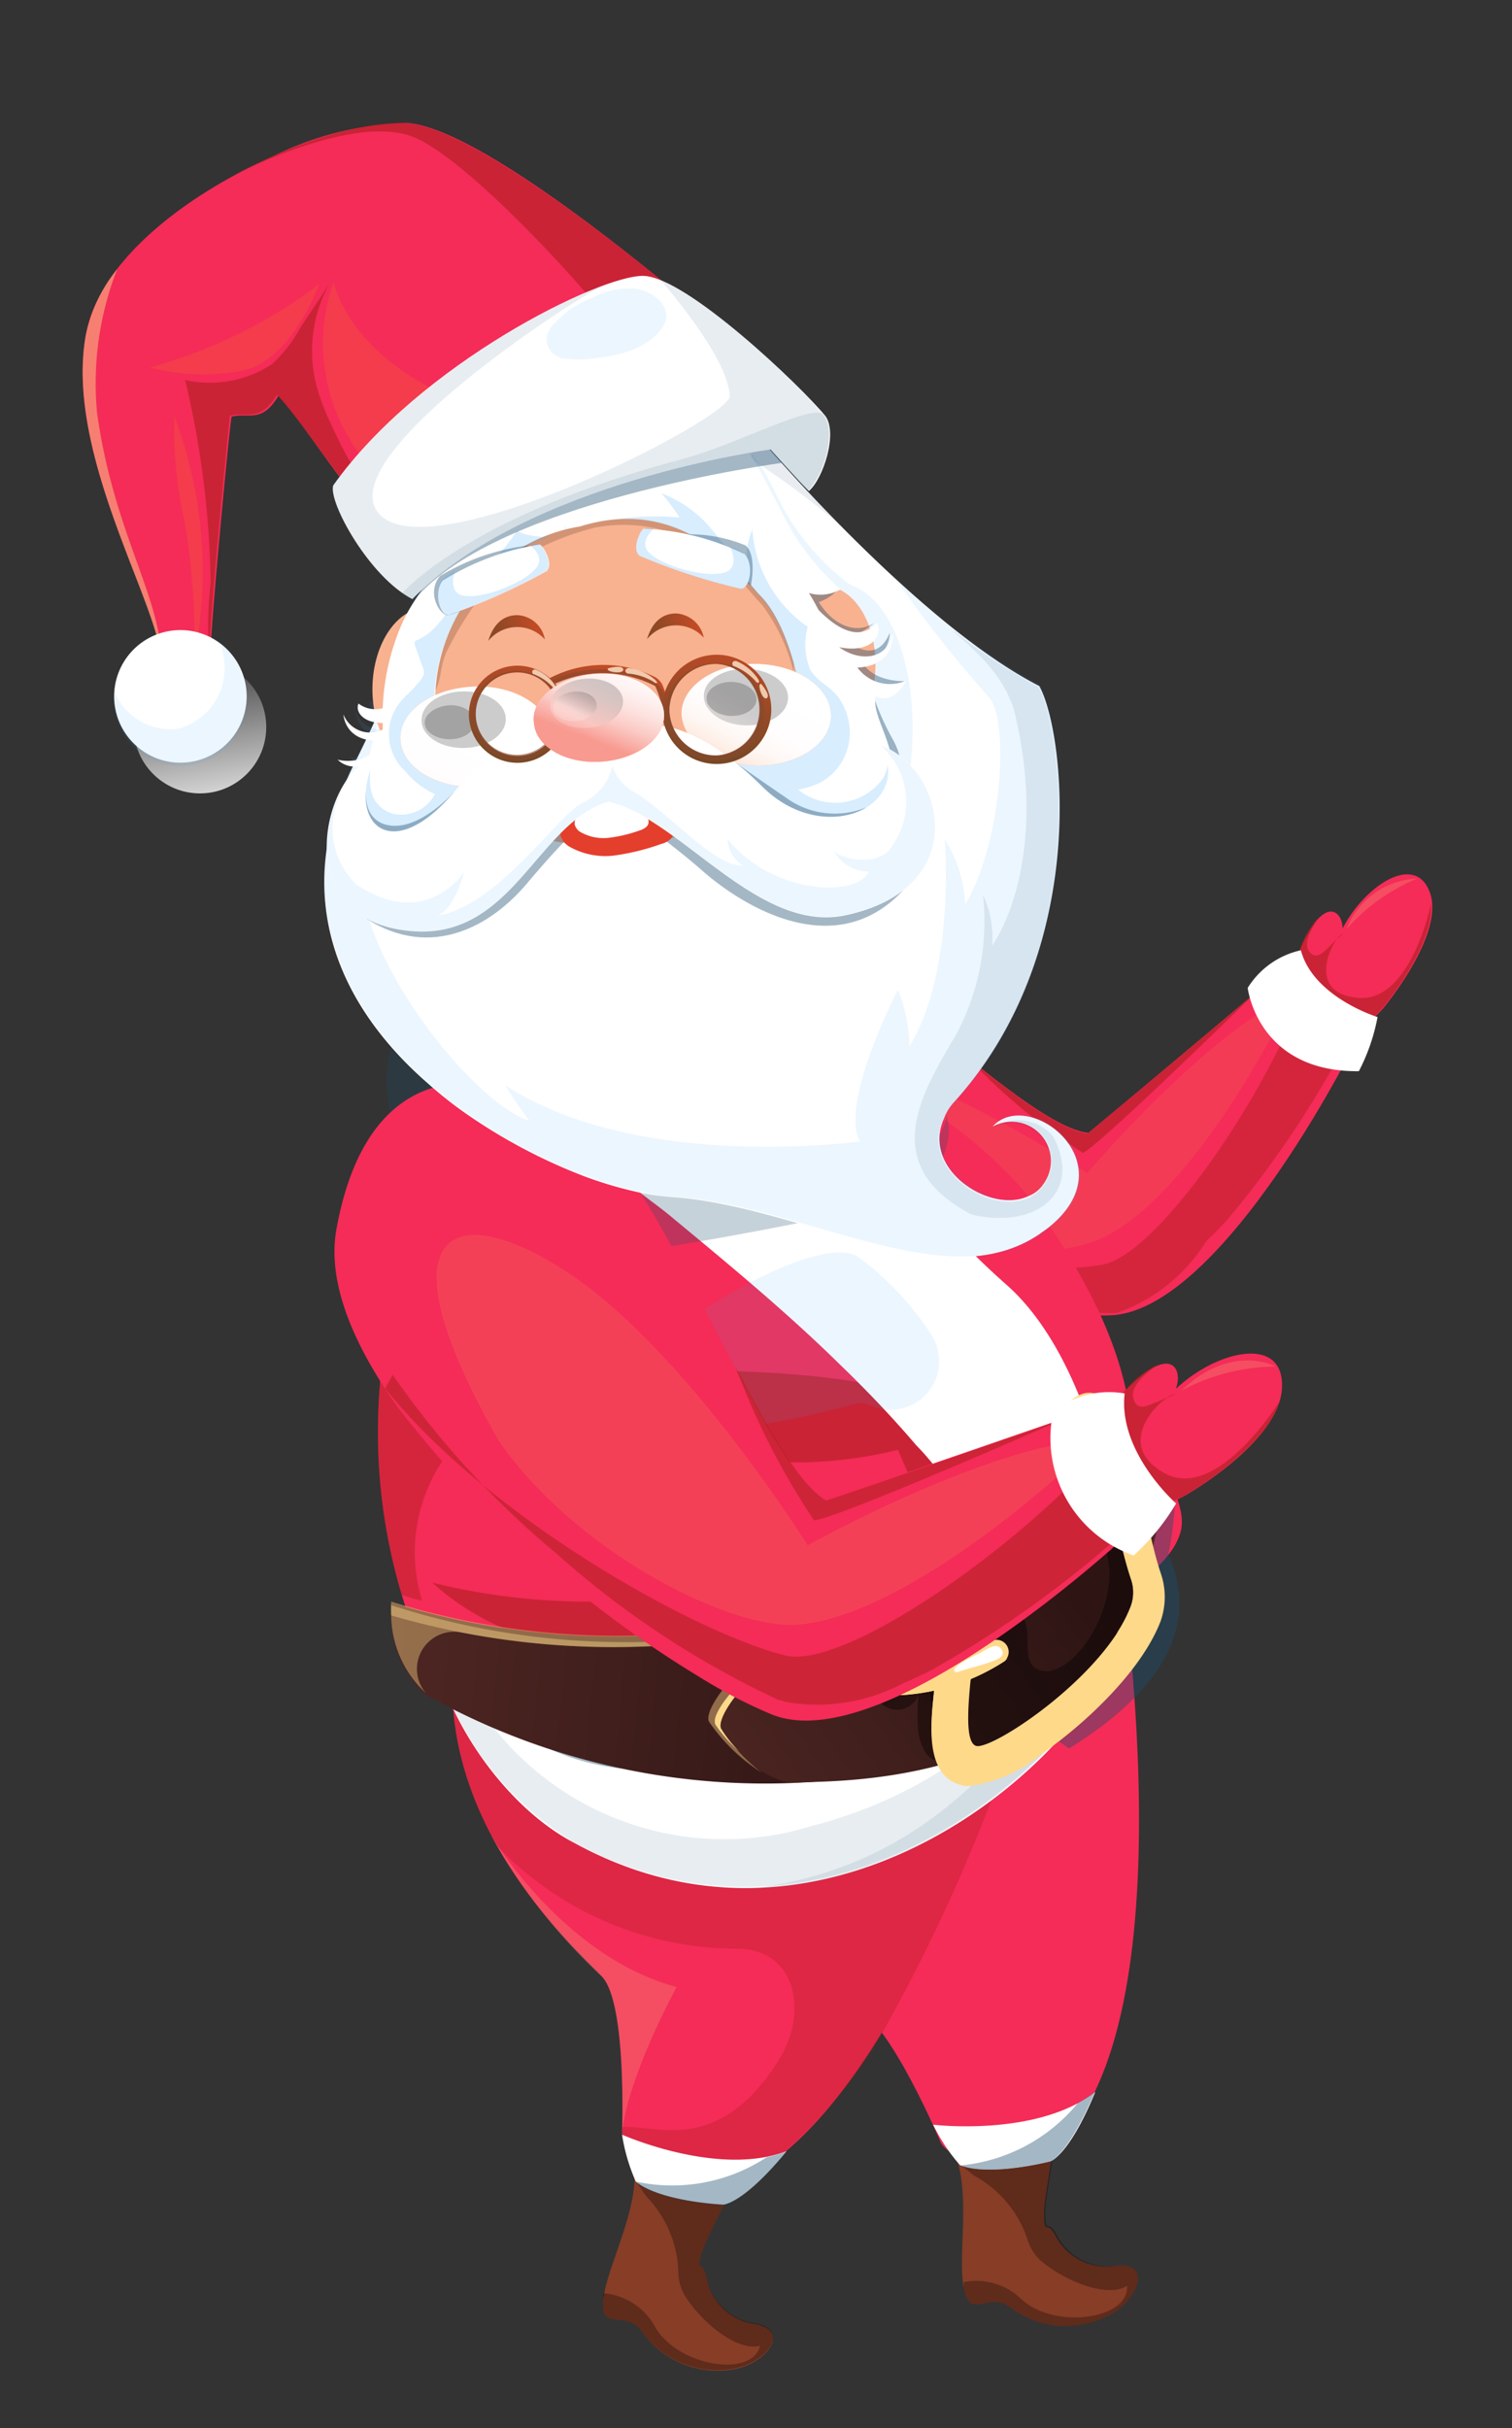<?xml version="1.0" encoding="UTF-8"?> <svg xmlns="http://www.w3.org/2000/svg" xmlns:xlink="http://www.w3.org/1999/xlink" viewBox="0 0 62.3 99.98"><rect x="0" y="0" width="62.3" height="99.98" fill="#333333" stroke="none"/> <defs> <style>.cls-1{isolation:isolate;}.cls-2{fill:#f42c57;}.cls-25,.cls-3{fill:#f45457;}.cls-12,.cls-18,.cls-21,.cls-3,.cls-50{opacity:0.4;}.cls-25,.cls-3,.cls-34,.cls-35,.cls-37,.cls-38,.cls-48,.cls-49{mix-blend-mode:screen;}.cls-13,.cls-26,.cls-4,.cls-5,.cls-8{fill:#ae1d1e;}.cls-4,.cls-43,.cls-7{opacity:0.6;}.cls-13,.cls-23,.cls-24,.cls-26,.cls-30,.cls-33,.cls-36,.cls-4,.cls-43,.cls-47,.cls-5,.cls-52,.cls-7{mix-blend-mode:multiply;}.cls-5{opacity:0.45;}.cls-51,.cls-6{fill:#fad38d;}.cls-31,.cls-32,.cls-34,.cls-35,.cls-37,.cls-38,.cls-48,.cls-49,.cls-6{opacity:0.2;}.cls-9{fill:#fff;}.cls-10{fill:#873d26;}.cls-11,.cls-30{opacity:0.3;}.cls-12,.cls-14,.cls-16,.cls-28{fill:#1c4c6e;}.cls-13{opacity:0.32;}.cls-14,.cls-15,.cls-27{opacity:0.1;}.cls-15,.cls-32{fill:#3fa9f5;}.cls-16{opacity:0.25;}.cls-17{fill:url(#linear-gradient);}.cls-18,.cls-22,.cls-24{fill:#ffd98a;}.cls-19{fill:url(#linear-gradient-2);}.cls-20{fill:url(#linear-gradient-3);}.cls-25{opacity:0.52;}.cls-26{opacity:0.55;}.cls-29,.cls-30{fill:#f8b290;}.cls-31{fill:#42210b;}.cls-33{fill:url(#linear-gradient-4);}.cls-34{fill:url(#linear-gradient-5);}.cls-35{fill:url(#linear-gradient-6);}.cls-36{fill:url(#linear-gradient-7);}.cls-37{fill:url(#linear-gradient-8);}.cls-38{fill:url(#linear-gradient-9);}.cls-39{fill:#e43e2c;}.cls-40{fill:url(#linear-gradient-10);}.cls-41{fill:url(#linear-gradient-11);}.cls-42{fill:url(#linear-gradient-12);}.cls-43{fill:#854a2f;}.cls-44{fill:#ffeacf;opacity:0.8;}.cls-45{fill:url(#linear-gradient-13);}.cls-46{fill:url(#linear-gradient-14);}.cls-47{fill:url(#linear-gradient-15);}.cls-48{fill:url(#linear-gradient-16);}.cls-49{fill:url(#linear-gradient-17);}.cls-50{fill:#f5573c;}.cls-51{opacity:0.5;}.cls-52{fill:url(#linear-gradient-18);}</style> <linearGradient id="linear-gradient" x1="665.72" y1="-280.75" x2="684.14" y2="-296.36" gradientTransform="matrix(-0.83, 0.57, 0.57, 0.83, 749.67, -75.52)" gradientUnits="userSpaceOnUse"> <stop offset="0" stop-color="#2e1514"></stop> <stop offset="1" stop-color="#532925"></stop> </linearGradient> <linearGradient id="linear-gradient-2" x1="669.85" y1="-280.95" x2="653.04" y2="-286.3" xlink:href="#linear-gradient"></linearGradient> <linearGradient id="linear-gradient-3" x1="656.95" y1="-283" x2="677.15" y2="-283" xlink:href="#linear-gradient"></linearGradient> <linearGradient id="linear-gradient-4" x1="864.82" y1="200.87" x2="866.96" y2="205.27" gradientTransform="matrix(-1, 0.02, 0.02, 1, 882.34, -186.45)" gradientUnits="userSpaceOnUse"> <stop offset="0" stop-color="#fff"></stop> <stop offset="0.32" stop-color="#fffdfd"></stop> <stop offset="0.49" stop-color="#fef8f5"></stop> <stop offset="0.62" stop-color="#feefe7"></stop> <stop offset="0.73" stop-color="#fce1d4"></stop> <stop offset="0.83" stop-color="#fbd0bc"></stop> <stop offset="0.93" stop-color="#f9bb9e"></stop> <stop offset="0.96" stop-color="#f8b290"></stop> </linearGradient> <linearGradient id="linear-gradient-5" x1="867.16" y1="203.76" x2="865.79" y2="201.39" gradientTransform="matrix(-1, 0.02, 0.02, 1, 882.34, -186.45)" gradientUnits="userSpaceOnUse"> <stop offset="0" stop-color="#fff"></stop> <stop offset="0.04" stop-color="#ececec"></stop> <stop offset="0.19" stop-color="#aeaeae"></stop> <stop offset="0.34" stop-color="#797979"></stop> <stop offset="0.48" stop-color="#4e4e4e"></stop> <stop offset="0.61" stop-color="#2c2c2c"></stop> <stop offset="0.74" stop-color="#141414"></stop> <stop offset="0.86" stop-color="#050505"></stop> <stop offset="0.96"></stop> </linearGradient> <linearGradient id="linear-gradient-6" x1="867.46" y1="203.39" x2="866.63" y2="201.96" xlink:href="#linear-gradient-5"></linearGradient> <linearGradient id="linear-gradient-7" x1="863.11" y1="282.58" x2="865.25" y2="286.98" gradientTransform="matrix(-1, -0.03, -0.03, 1, 904.1, -227.95)" xlink:href="#linear-gradient-4"></linearGradient> <linearGradient id="linear-gradient-8" x1="865.45" y1="285.47" x2="864.08" y2="283.09" gradientTransform="matrix(-1, -0.03, -0.03, 1, 904.1, -227.95)" xlink:href="#linear-gradient-5"></linearGradient> <linearGradient id="linear-gradient-9" x1="865.75" y1="285.1" x2="864.92" y2="283.67" gradientTransform="matrix(-1, -0.03, -0.03, 1, 904.1, -227.95)" xlink:href="#linear-gradient-5"></linearGradient> <linearGradient id="linear-gradient-10" x1="787.35" y1="-102.55" x2="789.65" y2="-102.55" gradientTransform="matrix(-0.98, 0.2, 0.2, 0.98, 814.36, -30.61)" gradientUnits="userSpaceOnUse"> <stop offset="0" stop-color="#c14b26"></stop> <stop offset="1" stop-color="#794825"></stop> </linearGradient> <linearGradient id="linear-gradient-11" x1="780.93" y1="-101.32" x2="783.23" y2="-101.32" xlink:href="#linear-gradient-10"></linearGradient> <linearGradient id="linear-gradient-12" x1="838.53" y1="94.81" x2="843.38" y2="94.81" gradientTransform="matrix(-1, 0.08, 0.08, 1, 855.57, -134.25)" xlink:href="#linear-gradient-10"></linearGradient> <linearGradient id="linear-gradient-13" x1="736.36" y1="-240.8" x2="738.88" y2="-237.22" gradientTransform="matrix(-0.9, 0.44, 0.44, 0.9, 788.99, -80.75)" xlink:href="#linear-gradient-10"></linearGradient> <linearGradient id="linear-gradient-14" x1="728.78" y1="-237.57" x2="731.59" y2="-233.59" gradientTransform="matrix(-0.9, 0.44, 0.44, 0.9, 788.99, -80.75)" xlink:href="#linear-gradient-10"></linearGradient> <linearGradient id="linear-gradient-15" x1="838.02" y1="89.17" x2="839.88" y2="93.01" gradientTransform="matrix(-1, 0.08, 0.08, 1, 853.28, -130.91)" gradientUnits="userSpaceOnUse"> <stop offset="0" stop-color="#fff"></stop> <stop offset="0.2" stop-color="#fffcfc"></stop> <stop offset="0.38" stop-color="#fef2f1"></stop> <stop offset="0.55" stop-color="#fde2df"></stop> <stop offset="0.72" stop-color="#fbcbc6"></stop> <stop offset="0.87" stop-color="#f9ada5"></stop> <stop offset="0.96" stop-color="#f89a90"></stop> </linearGradient> <linearGradient id="linear-gradient-16" x1="840.06" y1="91.69" x2="838.86" y2="89.62" gradientTransform="matrix(-1, 0.08, 0.08, 1, 853.28, -130.91)" xlink:href="#linear-gradient-5"></linearGradient> <linearGradient id="linear-gradient-17" x1="840.31" y1="91.37" x2="839.6" y2="90.12" gradientTransform="matrix(-1, 0.08, 0.08, 1, 853.28, -130.91)" xlink:href="#linear-gradient-5"></linearGradient> <linearGradient id="linear-gradient-18" x1="782.65" y1="-168.74" x2="781.15" y2="-177.89" gradientTransform="matrix(-0.95, 0.32, 0.32, 0.95, 804.52, -55.61)" gradientUnits="userSpaceOnUse"> <stop offset="0" stop-color="#fff"></stop> <stop offset="1"></stop> </linearGradient> </defs> <title>Санта</title> <g class="cls-1"> <g id="Object"> <path class="cls-2" d="M53.55,39.35s-6.79,5.72-8.71,7.3c-2.9-.34-10.12-8.56-14-8.7s-7.23,1.38-6.15,7,15.34,9.44,21.08,9.21c4.63-.19,10.33-11.55,10.42-12C55.33,42.15,53.4,40,53.55,39.35Z"></path> <path class="cls-3" d="M44.79,48.31S38.33,44,33.37,43.1s-7.5,1.06-.42,6.22c4,2.4,10,2.71,12.33,1.72s5.23-4.63,7.73-9.53C53.1,40.57,49.28,43.16,44.79,48.31Z"></path> <path class="cls-4" d="M40,43.68h0c1.95,1.55,3.7,2.84,4.81,3,1.31-1.08,4.89-4.08,7-5.88,0,0-6.48,6.36-7.19,6.67A24.08,24.08,0,0,1,40,43.68Z"></path> <path class="cls-5" d="M28.41,49.25c5.14,2.62,13.66,3.4,17,2.83,2.29-.38,7-7.26,8.48-11.78l.11.15,0,0,.1.13,0,0,.12.15,0,0,.11.13,0,0,.14.14h0a1.85,1.85,0,0,0,.14.14l0,0,.12.11,0,0,.15.12h0l.14.11,0,0,.11.09,0,0,.14.09h0l.11.07,0,0,.11.05h0l.13,0h0l.09,0h.14v0h0l0,0h0l0,.05v0l0,0v0l0,.07,0,0,0,0,0,.05,0,0-.05.1,0,0,0,.07,0,0-.08.15v0l0,.08,0,0,0,.09-.14.28a41,41,0,0,1-5,7.49c-.28.31-.57.61-.88.9A7.08,7.08,0,0,1,46,54.07l-.33,0a33.54,33.54,0,0,1-9.2-1.45l-.22-.07a31.36,31.36,0,0,1-7.87-3.35Z"></path> <path class="cls-2" d="M57,41.51s2.51-3,1.93-4.72-2.69-.34-3.61,1.44c0-.68-.7-1.37-1.63.6S55.1,43.74,57,41.51Z"></path> <path class="cls-6" d="M58.39,36.18a3.25,3.25,0,0,0-2.91,2.08A7.94,7.94,0,0,1,58.39,36.18Z"></path> <g class="cls-7"> <path class="cls-8" d="M55.35,38.44l-.26.23A.66.66,0,0,1,55.35,38.44Z"></path> <path class="cls-8" d="M53.65,38.83a3.76,3.76,0,0,1,.7-1.08c-.26.42-.7,1.08-.39,1.45s.58,0,1.13-.53c-.47.62-1,2.26.87,2.42,2.14.2,3-3.79,3-3.89.14,1.77-2,4.31-2,4.31C55.1,43.74,52.72,40.81,53.65,38.83Z"></path> </g> <path class="cls-9" d="M51.41,40.68s.4,3.47,4.58,3.43a8,8,0,0,0,.77-2.23s-2.64-.81-3.16-2.75A3.45,3.45,0,0,0,51.41,40.68Z"></path> <path class="cls-10" d="M43.43,87.12c.13,1.14-.42,3.21-.41,4.08s.1.18.47.86a2.37,2.37,0,0,0,2.43,1.25c1.66-.23.94,1.53-.37,2.1a3.82,3.82,0,0,1-3.93-.4c-.9-.69-1.64.58-1.91-.8s.34-4-.43-5.67A3.13,3.13,0,0,1,43.43,87.12Z"></path> <path class="cls-11" d="M45.92,93.31c1.66-.23.94,1.53-.37,2.1a3.82,3.82,0,0,1-3.93-.4c-.9-.69-1.64.58-1.91-.8l0-.24a2.68,2.68,0,0,1,2.38.71c1.37,1.26,4.45.83,4.35-.56-.77.51-2.44-.14-3.43-.93a1.89,1.89,0,0,1-.68-1,4.66,4.66,0,0,0-2.17-2.59h0c-.14-.1-.35-.27-.61-.5a3.89,3.89,0,0,0-.22-.6,3.13,3.13,0,0,1,4.15-1.42c.13,1.14-.42,3.21-.41,4.08s.1.18.47.86A2.37,2.37,0,0,0,45.92,93.31Z"></path> <path class="cls-2" d="M45.73,61.41s3.21,17.78-.86,25.19c-5.15,3.73-6.11,1.62-6.11,1.62s-2.1-5-3.52-5.54-7.1.57-10.44-6.19S32,48.46,45.73,61.41Z"></path> <path class="cls-9" d="M38.45,87.49s4.28.52,6.68-1.35C44.05,88.77,43.28,89,43.28,89s-2.47.64-3.72.16A7.35,7.35,0,0,1,38.45,87.49Z"></path> <path class="cls-12" d="M39.55,89.17a7.1,7.1,0,0,0,4.86-2.57,5.27,5.27,0,0,0,.7-.46C44,88.77,43.27,89,43.27,89s-2.47.64-3.72.16Z"></path> <path class="cls-10" d="M30.5,89c-.2,1.13-1.34,2.95-1.59,3.78s0,.2.2,1a2.35,2.35,0,0,0,1.95,1.91c1.65.27.44,1.74-1,1.9A3.84,3.84,0,0,1,26.44,96c-.65-.93-1.73.06-1.58-1.32s1.51-3.77,1.26-5.55A3.12,3.12,0,0,1,30.5,89Z"></path> <path class="cls-11" d="M31.06,95.66c1.65.27.44,1.74-1,1.9A3.84,3.84,0,0,1,26.44,96c-.65-.93-1.73.06-1.58-1.32a2.17,2.17,0,0,1,0-.25A2.68,2.68,0,0,1,27,95.83c.93,1.61,4,2.11,4.32.76-.89.25-2.29-.86-3-1.91a1.91,1.91,0,0,1-.37-1.11,4.66,4.66,0,0,0-1.31-3.12h0a7.33,7.33,0,0,1-.44-.66,3.29,3.29,0,0,0,0-.63A3.12,3.12,0,0,1,30.5,89c-.2,1.13-1.34,2.95-1.59,3.78s0,.2.2,1A2.35,2.35,0,0,0,31.06,95.66Z"></path> <path class="cls-2" d="M43.32,66.57S38.68,84,31.85,89a8.77,8.77,0,0,1-6.22-1.12s.22-5.43-.84-6.51-5.64-5.23-6.11-10.94C18.06,62.94,36.36,49,43.32,66.57Z"></path> <path class="cls-6" d="M27.88,81.82c-2.08,3.94-2.23,5.8-2.25,6.05,0-.41.18-5.44-.84-6.48a23.76,23.76,0,0,1-4.58-5.86v0S23.14,80.55,27.88,81.82Z"></path> <path class="cls-13" d="M18.68,70.43v0a13.33,13.33,0,0,0,1.83,5.61,13.67,13.67,0,0,0,9.85,4.2c2.4,0,3,2.56,1.73,4.59-2.51,4-5.13,2.63-6.45,2.76v.27A8.72,8.72,0,0,0,31.85,89a19.21,19.21,0,0,0,4.81-5.85,72.91,72.91,0,0,0,6.07-14.58l-.46-.06c-1.32-.16-2.93-.37-4.84-.59-4.06-.5-7.47-.83-10.31-1-3.07-.26-5.49-.37-7.4-.4A7.12,7.12,0,0,0,18.68,70.43Z"></path> <path class="cls-9" d="M25.63,87.9s3.95,1.76,6.78.68c-1.8,2.19-2.61,2.2-2.61,2.2s-2.54-.11-3.6-.94A7.7,7.7,0,0,1,25.63,87.9Z"></path> <path class="cls-12" d="M26.19,89.83a7.1,7.1,0,0,0,5.4-1,4.45,4.45,0,0,0,.81-.24c-1.8,2.2-2.61,2.21-2.61,2.21s-2.55-.11-3.6-.94Z"></path> <path class="cls-2" d="M16.87,66.65a22.11,22.11,0,0,0,1.81,3.78,13,13,0,0,0,1.78,2.46c2.82,2.76,7,3.13,11.26,1.93a24.83,24.83,0,0,0,10.47-6.23l.08-.06c2.09-2,5.74-3.38,6.36-5.4C49,62,47.77,60,46.64,59c-.16-2.67-1.32-5.43-3.36-8.47l-.18-.27c-.22-.33-.48-.65-.73-1a18,18,0,0,0-3.48-3.17c-3.77-2.7-8.68-4.41-12.78-4A8.07,8.07,0,0,0,20.27,45c-.09.1-.18.22-.27.34s-.34.49-.5.74A23.79,23.79,0,0,0,15.91,55,23.44,23.44,0,0,0,16.87,66.65Z"></path> <path class="cls-5" d="M17.54,49.67l3.19,8.24a6.78,6.78,0,0,0-3.34,8,5.8,5.8,0,0,1-.84-.24A23.1,23.1,0,0,1,17.54,49.67Z"></path> <path class="cls-4" d="M17.81,65.17a27,27,0,0,0,18.06-1.84c.51-2,1.7-2.3,1.7-2.3L37,59.7A17.81,17.81,0,0,1,26.26,59c-5.46,1.35-8-2.27-8-2.27S35.91,55.47,38.17,58s3.67,5.52,3.54,5.75S26,72.53,17.81,65.17Z"></path> <path class="cls-12" d="M48.4,62a13,13,0,0,1-.26,2c.65,1.51,1.44,4.56-4.09,8a26.24,26.24,0,0,1-2.94-2.39C41.13,69.43,45.55,59.76,48.4,62Z"></path> <path class="cls-9" d="M18,68.09a10.62,10.62,0,0,0,9.52,4.28C33.29,71.8,40,64.75,40,64.75s5.21-2.67,6.32,1.14-10.62,16.59-22.65,10C20.58,74.29,18.15,70.27,18,68.09Z"></path> <path class="cls-12" d="M20.45,70.5a10.22,10.22,0,0,0,7,1.87C33.29,71.8,40,64.75,40,64.75s4.59-2.35,6.08.52a5.06,5.06,0,0,0-1.32,1.17,4.68,4.68,0,0,1-3.86,1.5s-.71-.23-3.09,1C25.85,76.81,20.45,70.5,20.45,70.5Z"></path> <path class="cls-14" d="M19.27,69.54a12.13,12.13,0,0,0,14.11,5.67c9.23-2.4,12-9.57,10-11.37a2.71,2.71,0,0,1,2.88,2c1.12,3.81-10.62,16.59-22.65,10a12.87,12.87,0,0,1-5.17-6.05l.82-.34Z"></path> <path class="cls-14" d="M45.63,64.7a3.06,3.06,0,0,1,.64,1.19c.88,3-6.31,11.67-15.32,11.87C40.69,76.67,44.63,67.57,45.63,64.7Z"></path> <path class="cls-9" d="M23.07,42.9a28.69,28.69,0,0,0,1.47,4.27c.61,1.24,2.16,2.11,3.2,3,2.33,1.93,4.67,3.86,6.85,6,1.11,1.07,2.17,2.18,3.16,3.34a10.35,10.35,0,0,1,1.4,1.78c.27.54.41,1.14.68,1.69a10.64,10.64,0,0,1,.65,7.22c4-.37,6-5.22,5.14-9-.64-2.82-1.92-6.32-4.13-8.28-2.56-2.26-4.58-4.66-5.51-8a28.59,28.59,0,0,0-1-3.68c-1.34-3.15-4.64-3.53-7.69-3.29-1.4.11-3.41.48-4.14,1.84a3.72,3.72,0,0,0-.25,2.55A5.71,5.71,0,0,0,23.07,42.9Z"></path> <path class="cls-15" d="M17.27,54.75c2.91,2.23,7.21,2.76,9.66.7s7-4.56,8.42-3.7a12.08,12.08,0,0,1,3,3.18,2,2,0,0,1-2.49,2.94.89.89,0,0,0-.55-.08C26,60.37,20,58.54,16.17,55.18a6.81,6.81,0,0,1-1.77-5.34A6.83,6.83,0,0,0,17.27,54.75Z"></path> <path class="cls-16" d="M16.27,42.63a5.26,5.26,0,0,0,.65,4.95c2.47,3.88,7.75,4.18,10.22,3.81s5.7-1,8.71-1.63,3.51-2.95,3.14-3.83c0,0,0,2.11-4,2.57s-7.15-3-10.88-1.52S16.27,42.63,16.27,42.63Z"></path> <path class="cls-17" d="M16.15,66A31.52,31.52,0,0,0,41,63.25a8.15,8.15,0,0,1-1.32,9,28.53,28.53,0,0,1-22.16-2.48A4.41,4.41,0,0,1,16.15,66Z"></path> <path class="cls-18" d="M16.12,66.52a3,3,0,0,1,0-.57A31.52,31.52,0,0,0,41,63.25a4.73,4.73,0,0,1,.2.47A32.92,32.92,0,0,1,16.12,66.52Z"></path> <path class="cls-18" d="M16.12,66.52h0v-.08h0c0-.14,0-.25,0-.34a31.55,31.55,0,0,0,24.69-2.28.42.42,0,0,1,0,.1A32.83,32.83,0,0,1,19,67.22a1.53,1.53,0,0,0-1.45,2.5l0,0A4.4,4.4,0,0,1,16.12,66.52Z"></path> <path class="cls-19" d="M46.09,57.53a14.1,14.1,0,0,1-7,6.76c-1.08,5.08.63,7.95.63,7.95a14.7,14.7,0,0,0,7.55-7.85,6.75,6.75,0,0,0-.46-5.91A5.08,5.08,0,0,0,46.09,57.53Z"></path> <path class="cls-20" d="M45.21,58.46s-3.33,6.09-13.06,8.94c-2,1.31-3.15,3-2.94,3.44s2.15,2.65,3.61,2.56,11.45.29,14.29-8A22.39,22.39,0,0,0,45.21,58.46Z"></path> <path class="cls-21" d="M36.19,70a.93.93,0,0,0,1.54-1.06A.93.93,0,0,0,36.19,70Z"></path> <path class="cls-21" d="M45.25,58.55c1.85-2.58,2.69,4.66,1.86,6.89a10.82,10.82,0,0,1-6.54,6.64,4.3,4.3,0,0,0-.86-.21c-2.28-.32-1.2-5-.68-7.51.33-.2.64-.41.94-.61.41.91,1,2.31,1.67,2.5,1.29.36.16,2.21,1.22,2.53s2.67-1.61,2.84-3.69-1.81-4.36-1.81-4.36Z"></path> <path class="cls-22" d="M39.27,64.86a27.37,27.37,0,0,1-6.62,2.88c-2,1.3-3.15,3-2.94,3.44a4.4,4.4,0,0,0,.77.95,5.51,5.51,0,0,1-1-1.11c-.27-.55,1.45-2.37,3.12-3.53A38.53,38.53,0,0,0,39.27,64.86Z"></path> <path class="cls-21" d="M37.84,71.29c-.08-.58,0-1.17,0-1.76a9.25,9.25,0,0,0-1-3.28l1.13-.73a.33.33,0,0,1,.25-.07c.06,0,.11.07.16.12a6.75,6.75,0,0,1,1.11,3.21c.08.48.15,1,.22,1.45a2.07,2.07,0,0,1-.59,2.09C38.31,72.89,37.92,71.94,37.84,71.29Z"></path> <path class="cls-18" d="M32.65,67.74c-2,1.3-3.15,3-2.94,3.44A7,7,0,0,0,31.4,73a7.4,7.4,0,0,1-2.19-2.11c-.21-.45.94-2.13,2.94-3.44,9.73-2.85,13.06-8.94,13.06-8.94l.29.68C44.64,60.45,41,65.29,32.65,67.74Z"></path> <path class="cls-22" d="M39.88,73.55c-1.93-.19-1.5-2.82-1.37-4.13,0-.28.05-.55.07-.82.1-1.32-.72-2.55-.88-3.84s.45-1.53,1.35-2.07c.45-.27.89-.56,1.31-.87a14,14,0,0,0,2.31-2.11c.59-.68,1.34-2.79,2.59-2.28.93.37,1.32,2,1.88,4.58.21,1,.43,2,.68,2.75a3,3,0,0,1,0,2c-.77,2-3,4.14-4.92,5.48A5.78,5.78,0,0,1,39.88,73.55Zm3-12.23A17.09,17.09,0,0,1,39.21,64a3.85,3.85,0,0,0,.35,1.8,6.61,6.61,0,0,1,.5,2.59c0,.26,0,.54-.07.81-.1,1.06-.24,2.64.27,2.7.8.06,5.25-2.92,6.33-5.73a1.68,1.68,0,0,0,0-1.17c-.26-.78-.49-1.81-.71-2.8-.16-.74-.38-1.48-.53-2.22-.05-.25-.11-.54-.36-.65a.56.56,0,0,0-.55.14A13.08,13.08,0,0,0,42.87,61.32Z"></path> <g class="cls-23"> <path class="cls-22" d="M46.59,66.14a1.68,1.68,0,0,0,0-1.17c-.26-.78-.49-1.81-.71-2.8-.16-.74-.38-1.48-.53-2.22-.05-.25-.11-.54-.36-.65a.56.56,0,0,0-.55.14,13.08,13.08,0,0,0-1.6,1.88,17.05,17.05,0,0,1-3.16,2.37,1.45,1.45,0,0,1,0-.42,16.7,16.7,0,0,0,3.65-2.65A13.65,13.65,0,0,1,45,58.74c.21-.14.4-.21.56-.13s.31.4.35.64c.15.74.37,1.48.54,2.22a26.09,26.09,0,0,0,.71,2.81,1.77,1.77,0,0,1,0,1.16A7.16,7.16,0,0,1,46,67.27,5.63,5.63,0,0,0,46.59,66.14Z"></path> <path class="cls-22" d="M43.93,57.87A11.47,11.47,0,0,1,43.19,59l-.15.16A9.35,9.35,0,0,1,43.93,57.87Z"></path> <path class="cls-22" d="M38.51,69.42c0-.28.05-.55.07-.82.1-1.32-.72-2.55-.88-3.84a1.53,1.53,0,0,1,.57-1.55,1.91,1.91,0,0,0-.06.85c.16,1.3,1,2.52.88,3.85,0,.26,0,.53-.07.82-.13,1.3-.55,3.94,1.37,4.13a5.81,5.81,0,0,0,3-1.29A17.45,17.45,0,0,0,47,68.24a16.51,16.51,0,0,1-4.14,4,5.78,5.78,0,0,1-3,1.28C38,73.36,38.38,70.73,38.51,69.42Z"></path> </g> <path class="cls-9" d="M39.33,66.08c.26,0-.48-1.21-.38-2s.9-1.19,1.48-1.5c-.27.09-1.57.35-1.9,1a1.94,1.94,0,0,0,.15,1.47C38.76,65.28,39.06,66.11,39.33,66.08Z"></path> <polygon class="cls-22" points="31.34 71.61 31.35 71.61 31.35 71.61 31.34 71.61"></polygon> <path class="cls-22" d="M41.39,68.4a.5.5,0,0,0-.56-.82h0a7.62,7.62,0,0,1-3.69,1.23.5.5,0,0,0-.49.5.51.51,0,0,0,.5.49A8.71,8.71,0,0,0,41.39,68.4Z"></path> <path class="cls-9" d="M41.05,67.78a.29.29,0,0,1,.26.3c0,.15-.18.23-.32.29-.5.2-1,.3-1.5.47a.15.15,0,0,1-.13,0c-.29-.17.9-.72,1-.76S40.81,67.76,41.05,67.78Z"></path> <path class="cls-24" d="M36.65,69.31a.5.5,0,0,1,.49-.5h.08a.49.49,0,0,0,0,.12.49.49,0,0,0,.5.49,8.38,8.38,0,0,0,3.79-1.13l-.11.11a8.71,8.71,0,0,1-4.24,1.4A.51.51,0,0,1,36.65,69.31Z"></path> <path class="cls-15" d="M14.53,51.09s2,7.25,9.49,7.08A15.74,15.74,0,0,1,14.53,51.09Z"></path> <path class="cls-2" d="M16.43,58a45.46,45.46,0,0,0,12.4,11.06,20.88,20.88,0,0,0,3,1.55c4.89,1.91,15.65-8.21,15.93-8.69-.94-.37-2-3.59-1.63-4.3-.57.19-9.54,3.3-12.13,4.16-1.41-.84-3.06-4.2-4.86-7.67-.79-1.57-1.65-3.18-2.48-4.55h0c-1.13-1.85-2.3-3.34-3.45-3.9a12.11,12.11,0,0,0-1.35-.57,7.22,7.22,0,0,0-3.28-.46c-2.17.29-4,2-4.72,6C13.47,52.81,14.56,55.4,16.43,58Z"></path> <path class="cls-25" d="M33.28,63.63s-4.87-7.79-9.65-11.07-8.24-2.25-3.08,6.77c3.13,4.52,9.27,7.63,12.08,7.58s7.4-2.8,12.08-7.13C45.21,58.77,40.14,59.92,33.28,63.63Z"></path> <path class="cls-26" d="M30.3,56.26h0c1.37,2.63,2.64,4.88,3.74,5.53,1.82-.6,6.82-2.33,9.81-3.37,0,0-9.44,4.16-10.31,4.18A30.24,30.24,0,0,1,30.3,56.26Z"></path> <path class="cls-26" d="M15.87,57.17c4.22,5.29,12.75,10.07,16.49,11,2.54.62,10.35-4.93,13.82-9.31,0,.07,0,.14,0,.21v0a1.46,1.46,0,0,1,0,.2v0a1.87,1.87,0,0,0,.07.22v0l.06.2,0,0a1.8,1.8,0,0,0,.08.21h0l.09.22,0,0c0,.06.05.11.07.17l0,0a2,2,0,0,1,.1.21h0l.09.19L47,61l.08.14,0,0,.1.17,0,0a.62.62,0,0,0,.09.12l0,.05.1.1,0,0,.11.11,0,0,.09.07,0,0,.11.05,0,0h0l0,0h0l0,0,0,0,0,0,0,0-.06.06,0,0-.05.05,0,0,0,0-.1.1,0,0-.07.06,0,0-.14.14,0,0-.08.08,0,0-.09.08-.27.25a45.56,45.56,0,0,1-8.37,6.1c-.42.22-.85.42-1.29.61a7.56,7.56,0,0,1-4.73.75l-.37-.1a37.33,37.33,0,0,1-8.93-5.84l-.2-.18a36.65,36.65,0,0,1-6.75-7.36Z"></path> <path class="cls-2" d="M48.82,61.59s3.86-2.17,4-4.4-2.65-1.62-4.37,0c.29-.76-.14-1.86-1.94-.07S45.94,63.24,48.82,61.59Z"></path> <path class="cls-6" d="M52.57,56.27s-1.84-1-3.9,1A8.4,8.4,0,0,1,52.57,56.27Z"></path> <g class="cls-7"> <path class="cls-8" d="M48.45,57.41l-.36.14A.75.75,0,0,1,48.45,57.41Z"></path> <path class="cls-8" d="M46.52,57.07a3.93,3.93,0,0,1,1.19-.89c-.45.35-1.19.89-1,1.44s.6.24,1.4-.07c-.76.47-2,2.09-.13,3.11,2.14,1.2,4.71-2.88,4.77-3-.6,2-3.91,3.91-3.91,3.91C45.94,63.24,44.71,58.86,46.52,57.07Z"></path> </g> <path class="cls-9" d="M43.4,58.12a5.12,5.12,0,0,0,3.31,5.93,9.33,9.33,0,0,0,1.75-2.14s-2.4-2.11-2.12-4.53A3.71,3.71,0,0,0,43.4,58.12Z"></path> <path class="cls-9" d="M17.64,44.62a16.57,16.57,0,0,0,1.86,1.44,22.81,22.81,0,0,0,4.61,2.39h0a16.59,16.59,0,0,0,2.31.67,10.74,10.74,0,0,0,1.26.17c5.47.39,11.23,4.2,15.16,1.52.15-.11.3-.21.42-.31,3.2-2.63-.89-5.75-2.36-4.11A1.62,1.62,0,0,1,43,48.75a1.32,1.32,0,0,1-.64.51c-1.56.72-4.38-1.09-3.48-3.17a2.12,2.12,0,0,1,.37-.64c5.72-6.24,4.61-15.35,3.57-17.2-5-2.56-11.33-10-11.33-10L23,19.94,19,20.77l-.55.1s-.09.4-.27,1.06a48,48,0,0,1-3.44,9.24C11.77,36.82,14,41.46,17.64,44.62Z"></path> <g class="cls-27"> <polygon class="cls-28" points="36.64 23.59 36.64 23.59 36.64 23.59 36.64 23.59"></polygon> <path class="cls-28" d="M34.74,21.74a32.24,32.24,0,0,0-3.83-2.86l.21-.59.37-.08S32.82,19.79,34.74,21.74Z"></path> </g> <path class="cls-15" d="M16.33,30.37c-1.63.16-1.68-1.07-1.68-1.07a1.17,1.17,0,0,0,1.62.62l0-.14s0-.08,0-.13c-.81,0-1.13-.46-1-.8a1.16,1.16,0,0,0,1,.19,9.57,9.57,0,0,1,.73-3.33c.61-1.51,1.9-2.56,2.37-4.12,0-.05,0-.11.1-.13s.1,0,.14.06a3.23,3.23,0,0,1,.38.45c1.08-.54,2.17-1.13,3.2-1.78.8-.5,1.36-1.25,2.16-1.73a7.62,7.62,0,0,1,2.62-.94,3.21,3.21,0,0,1,1.76.31c1.47.48,1.95,2.05,2.63,3.25a10.12,10.12,0,0,0,2.67,3c2.86,1,3.39,7.63,1.32,11.29,0,0-7.8-1.84-8-3.51a8.18,8.18,0,0,1,2.46-.81,4.26,4.26,0,0,1-.31-.64,5.27,5.27,0,0,0,2.43-.56,4.14,4.14,0,0,1-.72-2.63,4.68,4.68,0,0,1,.4-1.73,4.22,4.22,0,0,0-.8-1.14c-1.15-1.36-3.46-4.05-7.38-2.78a6.88,6.88,0,0,0-4.32,2.58,7.36,7.36,0,0,0-1.63,4.54,2.54,2.54,0,0,0-.86.37,3.81,3.81,0,0,0,.79,2.3c.84.83,4,1.15,6.05,1.87C23.36,34,17.5,36,17.5,36c-2.87-3.17-1.29-3.63-1.7-4.78a1,1,0,0,1-1.39-.05A1.76,1.76,0,0,0,16.33,30.37Z"></path> <path class="cls-15" d="M14.69,31.17c.4-.74.78-1.54,1.13-2.37-.86,3.05-.75,3-1,6.63-.22,4,4.81,10.1,7,10.72a14,14,0,0,1-1-1.46C26.33,48.28,35.43,47,35.43,47c-.85-1.6,1.57-6.24,1.57-6.24a6.39,6.39,0,0,1,.47,2.33c1.91-3.11,1.46-8.52,1.46-8.52a5.46,5.46,0,0,1,.84,2.67c1.55-2.57,1.85-7.79.92-8.59a52.29,52.29,0,0,1-3.83-4.87,28.39,28.39,0,0,0,6,4.44c1,1.86,2.15,11-3.58,17.22-2.12,2.64,2.47,5.25,3.77,3.29a1.63,1.63,0,0,0-2.11-2.36c1.54-1.69,5.89,1.74,2,4.42s-9.68-1.13-15.15-1.51S9.16,41.87,14.69,31.17Z"></path> <path class="cls-14" d="M40,50c-3.73-2-2.18-4.76-.62-7.37a9.87,9.87,0,0,0,1.12-5.79,4.16,4.16,0,0,1,.38,2.1c1-1.47,2-4.82,1-9.27-.37-2.13-2.54-3.49-2.61-3.72a23.68,23.68,0,0,0,3.53,2.34c1,1.86,2.15,11-3.58,17.22-2.12,2.64,2.47,5.25,3.77,3.29a1.62,1.62,0,0,0-2.08-2.37,1.91,1.91,0,0,1,2.48.36C44.66,49.17,42.59,50.65,40,50Z"></path> <ellipse class="cls-29" cx="17.56" cy="28.34" rx="3.32" ry="2.21" transform="translate(-11.06 45.45) rotate(-89.09)"></ellipse> <path class="cls-30" d="M18,26c-1.09-.75-2.05,1-2.09,2.29a3.1,3.1,0,0,0,1,2.37c.15,0,.24.09.39.06a.32.32,0,0,0,.23-.39.41.41,0,0,0-.2-.17,2,2,0,0,1-.93-1.06,1.12,1.12,0,0,1-.06-.84c.11-.26.45-.35.58-.1,0,0,0,0,0,.06s.18-.06.16-.17-.11-.19-.17-.28a1.06,1.06,0,0,1,0-1.11.76.76,0,0,1,.87-.35.58.58,0,0,1,.34.76c0,.13,0,.29.06.36s.18,0,.25-.06a.8.8,0,0,0,.11-.74,1.25,1.25,0,0,0-.42-.58Z"></path> <path class="cls-29" d="M27.66,20a7,7,0,0,1,4.17,3.4c1,1.79,2.5,4.94.83,7.68-3.72,6.08-16.5,4.7-15.56-3.46C17.17,25.15,22.37,18.5,27.66,20Z"></path> <path class="cls-29" d="M31.66,27.36c-.07,1.83.86,3.36,2.07,3.41s2.27-1.4,2.34-3.23-.85-3.36-2.07-3.41S31.74,25.53,31.66,27.36Z"></path> <path class="cls-30" d="M33.55,25.09c1.13-.69,2,1.16,2,2.41a3.08,3.08,0,0,1-1.07,2.31c-.15,0-.25.08-.4,0a.32.32,0,0,1-.2-.41.32.32,0,0,1,.21-.15,2,2,0,0,0,1-1,1.15,1.15,0,0,0,.1-.83c-.1-.27-.43-.38-.57-.14,0,0,0,.05,0,.06s-.18-.07-.15-.18a.56.56,0,0,1,.18-.27,1,1,0,0,0,.09-1.1.74.74,0,0,0-.84-.4c-.32.09-.45.36-.39.74,0,.12,0,.28-.07.35s-.19,0-.26-.08a.8.8,0,0,1-.06-.74,1.22,1.22,0,0,1,.45-.55Z"></path> <path class="cls-31" d="M32.7,27.68a7.55,7.55,0,0,0-1.3-2.77c-.79-.83-1.8-2.32-3.25-2.79a6.21,6.21,0,0,0-3.65-.39,11.38,11.38,0,0,0-3.8,1.75,14.82,14.82,0,0,0-2.29,3.34c-.36.77-.16,1.49-.76,1.93-.36-1.83,2.56-8.93,7.15-8.25S32.94,24.57,32.7,27.68Z"></path> <path class="cls-12" d="M34.53,24.27a1.83,1.83,0,0,1-.79.52c.53.88,1.47,1.38,2.29.86-1.38,1.13-2.26.33-2.33.26s-1-1.91-1-1.91Z"></path> <path class="cls-12" d="M34.66,26.17s1.35,1.46,2-.11a1.34,1.34,0,0,1-1.46,1.31c-.75,0-1.1-1.21-1.08-1.2Z"></path> <path class="cls-12" d="M35.5,27.2s.29.84,1.77.85a2.67,2.67,0,0,1-2.31,0C34.92,28,35.05,27.05,35.5,27.2Z"></path> <path class="cls-12" d="M36,28.7a11.15,11.15,0,0,0,.81,1.79c.64,1.21,0,1.43,0,1.43s-.81-.69-.88-1A21,21,0,0,1,36,28.7Z"></path> <path class="cls-9" d="M15.83,30.49c-1.63.16-1.68-1.07-1.68-1.07a1.18,1.18,0,0,0,1.62.62l0-.14s0-.08,0-.13c-.81,0-1.14-.46-1-.8a1.14,1.14,0,0,0,1,.19,9.57,9.57,0,0,1,.73-3.33c.61-1.51,1.9-2.56,2.37-4.12,0-.05,0-.12.1-.13s.1,0,.14.06a3.23,3.23,0,0,1,.38.45c1.08-.54,2.17-1.14,3.2-1.78.8-.5,1.36-1.26,2.16-1.74a8.06,8.06,0,0,1,2.62-.94,4,4,0,0,1,2,0c1.47.48,1.95,2.06,2.64,3.25a10.33,10.33,0,0,0,2.52,3.39,1.68,1.68,0,0,1-1.3.15,7.69,7.69,0,0,1,.39.69c.66.68,1.65,1.38,2.41.54.25.45-.16,1.28-1.55,1,.79.59,2,.57,2.2-.61,0,0,.19,1.36-1.45,1.45a1.66,1.66,0,0,0,2,.54s-.45,1-1.26.65c-.19,1.34,2,2.84-.22,6.81,0,0-7.81-1.85-8-3.51a7.5,7.5,0,0,1,2.46-.81,3.85,3.85,0,0,1-.32-.64s3.46.06,3-2c0,0-.47-2.88-1.73-4.07-1.15-1.36-3.45-4-7.37-2.78a6.83,6.83,0,0,0-4.32,2.58,7.33,7.33,0,0,0-1.64,4.54,2.54,2.54,0,0,0-.86.37,3.81,3.81,0,0,0,.79,2.3c.84.82,4,1.14,6.05,1.87-1.05.74-6.91,2.72-6.91,2.72-2.87-3.17-1.29-3.63-1.69-4.78a1,1,0,0,1-1.4,0A1.76,1.76,0,0,0,15.83,30.49Z"></path> <path class="cls-32" d="M15.31,31.31c-.12.8-.21,1.84.88,2.2a1.57,1.57,0,0,0,1.73-.81,3.43,3.43,0,0,1-1.22-.94,2.09,2.09,0,0,1-.16-2.91c.18-.21.41-.39.59-.61s.41-.42.32-.68l-.36-1a.2.2,0,0,1,0-.13.14.14,0,0,1,.1-.07c.87-.39,1.16-1.18,1.82-1.82.24-.22.49-.43.72-.67s.38-.45.56-.68c.33-.44.72-.88,1-1.32a3,3,0,0,0,1.37.23,6.39,6.39,0,0,0-3.13,2.24,7.33,7.33,0,0,0-1.64,4.54,2.54,2.54,0,0,0-.86.37,3.81,3.81,0,0,0,.79,2.3,4.79,4.79,0,0,0,2,.82.69.69,0,0,1-.13.11,1.64,1.64,0,0,1-.54.28h0c0,.19-2.46,2.51-3.46,2.72S14.44,33.34,15.31,31.31Z"></path> <path class="cls-15" d="M23.28,21.87v-.23l.1.21Z"></path> <path class="cls-32" d="M27.81,32a7.5,7.5,0,0,1,2.46-.81,3.85,3.85,0,0,1-.32-.64s3.46.06,3-2c0,0-.47-2.88-1.73-4.07-1-1.17-2.82-3.31-5.8-3.09a2.89,2.89,0,0,1,.58-.08,11,11,0,0,1,2,0,8,8,0,0,0-.75-1A5,5,0,0,1,29,21.44c.62.63,1,1.38,1.78,1.76A2.78,2.78,0,0,1,31,21.81a5.31,5.31,0,0,0,2.28,4,2.76,2.76,0,0,0,.08,1.71c.25.51.81.72,1.15,1.15A2.51,2.51,0,0,1,35,29.91a2.35,2.35,0,0,1-1.12,2.27,3.18,3.18,0,0,1-1,.33,2.43,2.43,0,0,0,3.43-.36,1.35,1.35,0,0,0,.26-.63l.1-.07a5.1,5.1,0,0,1,.06.8,3,3,0,0,1-.34.46c-.49.59-.88,1.25-1.39,1.83-.19.22-.4.42-.61.62C32.19,34.55,27.93,33.22,27.81,32Z"></path> <path class="cls-29" d="M16.5,30.4c0,1.15,1.42,2.06,3.13,2s3.07-1,3.06-2.13-1.42-2.06-3.13-2S16.48,29.25,16.5,30.4Z"></path> <path class="cls-33" d="M16.5,30.4c0,1.15,1.42,2.06,3.13,2s3.07-1,3.06-2.13-1.42-2.06-3.13-2S16.48,29.25,16.5,30.4Z"></path> <path class="cls-34" d="M17.37,29.67c0,.64.8,1.15,1.76,1.13s1.72-.55,1.71-1.2-.8-1.15-1.76-1.13S17.36,29,17.37,29.67Z"></path> <path class="cls-35" d="M17.5,29.76c0,.39.48.69,1.06.68s1-.33,1-.72-.48-.69-1-.68S17.49,29.37,17.5,29.76Z"></path> <path class="cls-29" d="M28.08,29.34c0,1.15,1.32,2.12,3,2.18s3.12-.83,3.16-2-1.32-2.12-3-2.18S28.12,28.19,28.08,29.34Z"></path> <path class="cls-36" d="M28.08,29.34c0,1.15,1.32,2.12,3,2.18s3.12-.83,3.16-2-1.32-2.12-3-2.18S28.12,28.19,28.08,29.34Z"></path> <path class="cls-37" d="M29,28.66c0,.64.75,1.18,1.7,1.21s1.75-.47,1.77-1.12-.75-1.18-1.7-1.21S29,28,29,28.66Z"></path> <path class="cls-38" d="M29.11,28.75c0,.39.44.71,1,.73s1.05-.28,1.06-.67-.45-.71-1-.73S29.12,28.36,29.11,28.75Z"></path> <path class="cls-12" d="M25.08,33a30.61,30.61,0,0,1,3.81,2.81c1.69,1.51,6.59,4.75,9.5-.86C22.28,31.25,25.08,33,25.08,33Z"></path> <path class="cls-12" d="M25.29,33.07c-.8.28-1.92,1.34-3.57,3.3-1.46,1.74-3.92,3.17-6.61,1.47C22.82,31.44,25.29,33.07,25.29,33.07Z"></path> <path class="cls-12" d="M30.24,31.35s1,.72,2.11,1.47a3.41,3.41,0,0,0,3.36.42C32.4,36,30.1,31.8,30.24,31.35Z"></path> <path class="cls-12" d="M18.73,32.59S17.4,34.1,16.16,34s-1.08-1.43-1.08-1.43-.73,2.51.87,2.21A5.19,5.19,0,0,0,18.73,32.59Z"></path> <path class="cls-39" d="M26.9,32.91a2.41,2.41,0,0,1,.75.87.68.68,0,0,1,0,.75.87.87,0,0,1-.4.22,9.58,9.58,0,0,1-1.88.47,3,3,0,0,1-1.86-.33.81.81,0,0,1-.42-.51.77.77,0,0,1,.16-.54,2.56,2.56,0,0,1,1.78-1C25.75,32.74,26.26,32.49,26.9,32.91Z"></path> <path class="cls-9" d="M26.16,33a1.44,1.44,0,0,1,.48.56c.08.15.14.35,0,.48a.65.65,0,0,1-.27.15,5.73,5.73,0,0,1-1.22.3,1.91,1.91,0,0,1-1.2-.21.51.51,0,0,1-.27-.33.5.5,0,0,1,.1-.35A1.64,1.64,0,0,1,25,33C25.41,32.92,25.74,32.75,26.16,33Z"></path> <path class="cls-9" d="M15.48,31.18c-1.27,2.59.55,4.61,3.25,1.41s4.73-2.66,4.73-2.66a3.05,3.05,0,0,1,1.58.68,3,3,0,0,1,1.56-.73s1.85-.44,4.81,2.51c2.52,2.51,6.25.85,4.9-1.69,2.6.94,3.81,5.9-1.52,7-3.58.72-6.78-4-9.71-4.68-2.9.81-3.92,5.59-8,5.33C11.65,38,13.4,31.61,15.48,31.18Z"></path> <path class="cls-15" d="M34.79,37.68c-3.58.73-6.78-4-9.71-4.67-2.9.81-3.92,5.59-8,5.33C13.14,38.09,13,34.68,14,32.65l.09-.07a3.21,3.21,0,0,0,.59,3.84c2.91,1.94,4.45-.53,4.45-.53S18.72,37.5,18,37.7c2.47-.34,4.94-4.1,6-4.64a2.18,2.18,0,0,0,1.23-1.52,1.9,1.9,0,0,0,.95,1.1c1.57,1,3.29,3.07,4.43,3a1.34,1.34,0,0,1-.63-1.1c1.76,2.26,5.33,2.46,5.81,1.35A1.63,1.63,0,0,1,34.34,35c.37.48,2,.66,2.42-.17a3.09,3.09,0,0,0-.45-4.11C38.91,31.64,40.12,36.6,34.79,37.68Z"></path> <path class="cls-30" d="M22.58,26.47a2,2,0,0,0-.76-1.91c-1-.6-2,.64-1.82,1.87A5.62,5.62,0,0,1,22.58,26.47Z"></path> <path class="cls-40" d="M22.45,26.33a1.21,1.21,0,0,0-1.13-1c-.6,0-1,.39-1.2,1.06A1.53,1.53,0,0,1,22.45,26.33Z"></path> <path class="cls-30" d="M29.1,26.37a1.94,1.94,0,0,0-.75-1.91c-1-.6-2,.64-1.82,1.87A5.58,5.58,0,0,1,29.1,26.37Z"></path> <path class="cls-41" d="M29,26.26a1.24,1.24,0,0,0-1.14-1c-.6,0-1,.39-1.2,1.06A1.54,1.54,0,0,1,29,26.26Z"></path> <path class="cls-42" d="M27.33,29.39A4.26,4.26,0,0,0,27,28.25a4.68,4.68,0,0,0-4.19-.07.64.64,0,0,1-.24-.21,4.76,4.76,0,0,1,4.4-.1.74.74,0,0,1,.36.42,3.5,3.5,0,0,1,.17.55Z"></path> <path class="cls-43" d="M27.39,28.61a3.1,3.1,0,0,1,.1.36l-.16.42A4.26,4.26,0,0,0,27,28.25a4.68,4.68,0,0,0-4.19-.07.58.58,0,0,1-.15-.11A4.72,4.72,0,0,1,26.82,28,1.11,1.11,0,0,1,27.39,28.61Z"></path> <path class="cls-44" d="M25.06,27.52s.6-.17.62.05S24.9,27.66,25.06,27.52Z"></path> <path class="cls-44" d="M27,28l0,0a2,2,0,0,0-1.08-.49c-.21,0-.19.24,0,.23a2.37,2.37,0,0,1,1,.33c.09.09.2.07.14,0Z"></path> <path class="cls-45" d="M19.32,29.41a2,2,0,1,1,2.06,2A2,2,0,0,1,19.32,29.41Zm.28,0a1.72,1.72,0,1,0,1.72-1.72A1.71,1.71,0,0,0,19.6,29.4Z"></path> <path class="cls-43" d="M19.44,29.46a1.85,1.85,0,1,0,1.85-1.84A1.86,1.86,0,0,0,19.44,29.46Zm.16-.06a1.73,1.73,0,0,1,1.72-1.72A1.7,1.7,0,1,1,19.6,29.4Z"></path> <path class="cls-44" d="M22.9,28.27a0,0,0,0,0,0,0,1.7,1.7,0,0,0-.81-.69c-.17-.06-.22.16-.08.19a2,2,0,0,1,.77.53c.06.1.16.11.13,0Z"></path> <path class="cls-44" d="M23,28.43s.37.43.19.53S22.82,28.36,23,28.43Z"></path> <path class="cls-46" d="M27.28,29.25a2.25,2.25,0,1,1,2.28,2.21A2.25,2.25,0,0,1,27.28,29.25Zm.3,0a1.91,1.91,0,0,0,2,1.86,1.89,1.89,0,0,0-.06-3.77A1.93,1.93,0,0,0,27.58,29.24Z"></path> <path class="cls-43" d="M27.41,29.31a2,2,0,0,0,2.12,2,2,2,0,1,0-.06-4A2.07,2.07,0,0,0,27.41,29.31Zm.17-.07a1.93,1.93,0,0,1,1.92-1.91,1.89,1.89,0,0,1,.06,3.77A1.91,1.91,0,0,1,27.58,29.24Z"></path> <path class="cls-44" d="M31.26,28s0,0,0,0a2,2,0,0,0-.9-.77c-.2-.07-.25.18-.09.21a2.42,2.42,0,0,1,.85.59c.07.11.18.12.15,0Z"></path> <path class="cls-44" d="M31.37,28.17s.41.47.22.58S31.17,28.08,31.37,28.17Z"></path> <path class="cls-29" d="M22,29.77c.08,1,1.35,1.71,2.83,1.59s2.61-1,2.53-2S26,27.62,24.49,27.75,21.87,28.78,22,29.77Z"></path> <path class="cls-47" d="M22,29.77c.08,1,1.35,1.71,2.83,1.59s2.61-1,2.53-2S26,27.62,24.49,27.75,21.87,28.78,22,29.77Z"></path> <path class="cls-48" d="M22.67,29.09c0,.56.76.95,1.59.88s1.46-.58,1.41-1.14-.76-.95-1.58-.88S22.62,28.53,22.67,29.09Z"></path> <path class="cls-49" d="M22.79,29.16c0,.34.45.57.95.53s.88-.35.85-.68-.45-.58-.95-.53S22.76,28.83,22.79,29.16Z"></path> <path class="cls-2" d="M6.67,27.36c2.27,1.23,2,.54,2-.41s.7-8.57.87-9.79c.67-.19,1.25.3,1.93-.86C13,18,14.62,21.07,16.41,22a2.78,2.78,0,0,0,1.72,0,10.52,10.52,0,0,0,1.15-.33A25.11,25.11,0,0,0,23,19.94c3.62-1.93,7.24-4.67,7-6.08,0,0-9.69-8.58-13.25-8.8a13.2,13.2,0,0,0-5.59,1.42C7.62,8.06,4,10.8,3.52,13.89,2.69,18.84,6.68,25.09,6.67,27.36Z"></path> <path class="cls-50" d="M16.06,20a7.59,7.59,0,0,1-2.32-8.37c1.3,4.28,7.19,5.55,7.19,5.55Z"></path> <path class="cls-4" d="M8.68,27.5a15,15,0,0,1,0-3.48,38.21,38.21,0,0,0-1.05-8.37A4.68,4.68,0,0,0,11.2,15a5.67,5.67,0,0,0,1.15-1.46c.4-.64.82-1.21,1.22-1.86a5.74,5.74,0,0,0-.58,4,8.44,8.44,0,0,0,.62,1.72,20.47,20.47,0,0,0,1.75,3.14A3,3,0,0,1,16.71,22a1.18,1.18,0,0,1-.3-.09c-1.79-.88-3.43-3.95-5-5.65-.7,1.16-1.27.67-1.94.86C9.34,18.38,8.57,26,8.64,27,8.66,27.15,8.68,27.34,8.68,27.5Z"></path> <path class="cls-4" d="M9.51,7.28C12.15,5.82,15,5,16.7,5.06,20.26,5.28,30,13.85,30,13.85a1.1,1.1,0,0,1-.07.58l-5-1.36c-.16-.43-5.31-6.26-7.78-7.38S9.68,7.19,9.51,7.28Z"></path> <path class="cls-12" d="M32.3,19.05s-12.2,1.59-15.4,5.87c1.84-4.5,14.67-6.9,14.67-6.9Z"></path> <path class="cls-9" d="M31.75,18.51s-10,1.3-14.76,6.16c-1.78-.92-3.47-4-3.26-4.68,3.55-5,11-8.67,12.78-8.63S33,15.9,34,17.12c.53.69-.07,2.58-.67,3.1C32.94,19.85,31.75,18.51,31.75,18.51Z"></path> <path class="cls-14" d="M13.73,20c2.85-4,8.2-7.17,11.13-8.24-1.35.62-11.45,7.24-9.18,9.46s14.43-4,14.39-4.91c-.08-1.66-2.84-4.76-2.84-4.76,2.25.91,6.05,4.69,6.73,5.58.53.69-.07,2.58-.67,3.1-.35-.37-1.54-1.71-1.54-1.71s-10,1.3-14.76,6.16C15.21,23.75,13.52,20.65,13.73,20Z"></path> <path class="cls-14" d="M16.58,24.42c1.17-1.24,4.57-3.67,11.56-5.52,2.14-.57,5.24-2.24,5.77-1.85a1.1,1.1,0,0,1,.25.67,3.68,3.68,0,0,1-.87,2.5c-.35-.37-1.54-1.71-1.54-1.71s-10,1.3-14.76,6.16A2.5,2.5,0,0,1,16.58,24.42Z"></path> <path class="cls-15" d="M22.77,13.4a4.11,4.11,0,0,1,1.66-1.15,3.15,3.15,0,0,1,1.75-.36,1.71,1.71,0,0,1,1.05.55c.66.81-.3,1.57-1,1.89a4.78,4.78,0,0,1-1.45.38,4.84,4.84,0,0,1-1.47.06.84.84,0,0,1-.78-.66.8.8,0,0,1,.09-.48A1,1,0,0,1,22.77,13.4Z"></path> <path class="cls-51" d="M3.52,13.88a6.3,6.3,0,0,1,1.31-2.8h0A12.92,12.92,0,0,0,4,17c.67,4.88,2.65,7.63,2.65,10.2h0C6.5,24.8,2.71,18.73,3.52,13.88Z"></path> <path class="cls-50" d="M13.15,11.7s-1.1,3.1-3.11,3.55a8.45,8.45,0,0,1-3.87-.12A20.42,20.42,0,0,0,13.15,11.7Z"></path> <path class="cls-50" d="M7.18,17.13A18,18,0,0,1,8,27.07a27.75,27.75,0,0,0-.4-5.59A17.32,17.32,0,0,1,7.18,17.13Z"></path> <circle class="cls-52" cx="8.24" cy="29.94" r="2.73"></circle> <path class="cls-9" d="M4.76,29.23A2.73,2.73,0,1,0,6.89,26,2.73,2.73,0,0,0,4.76,29.23Z"></path> <path class="cls-15" d="M7.37,30a2.58,2.58,0,0,0,1.8-3.15,2.36,2.36,0,0,0-.1-.38,2.77,2.77,0,0,1,1,1.63,2.73,2.73,0,1,1-5.34,1.09,2.3,2.3,0,0,1,0-.69A2.47,2.47,0,0,0,7.37,30Z"></path> <path class="cls-12" d="M28.36,22a6.08,6.08,0,0,1,2.36.46c.48.4.22,1.65.22,1.65l-1-.83Z"></path> <path class="cls-9" d="M30.5,24.24a25.49,25.49,0,0,1-4.14-1.35c-.34-.27,0-1,.15-1.12a10.39,10.39,0,0,1,4.17,1.05C31.1,23.28,30.87,24.31,30.5,24.24Z"></path> <path class="cls-32" d="M26.36,22.89c-.34-.27,0-1,.15-1.12a1.07,1.07,0,0,1,.43,0c-.24.23-.44.52-.32.81.25.6,2.34,1.25,3.22,1,.51-.15.42-.65.25-1.07a1.59,1.59,0,0,1,.59.32c.42.46.19,1.49-.18,1.42A25.49,25.49,0,0,1,26.36,22.89Z"></path> <path class="cls-12" d="M21.79,22.46a9.18,9.18,0,0,0-3.66,1.26c-.58.69,0,1.64.33,1.61a2,2,0,0,0,.75-.33Z"></path> <path class="cls-9" d="M18.52,25.31a26,26,0,0,0,4-1.79c.3-.31-.11-1-.28-1.1a10.69,10.69,0,0,0-4,1.49C17.83,24.42,18.16,25.41,18.52,25.31Z"></path> <path class="cls-32" d="M22.5,23.52c.3-.31-.11-1-.28-1.1a1.05,1.05,0,0,0-.43,0c.27.2.5.48.41.77-.19.63-2.19,1.5-3.09,1.34-.52-.09-.49-.6-.37-1a1.8,1.8,0,0,0-.55.37c-.36.51,0,1.5.33,1.4A26,26,0,0,0,22.5,23.52Z"></path> </g> </g> </svg> 